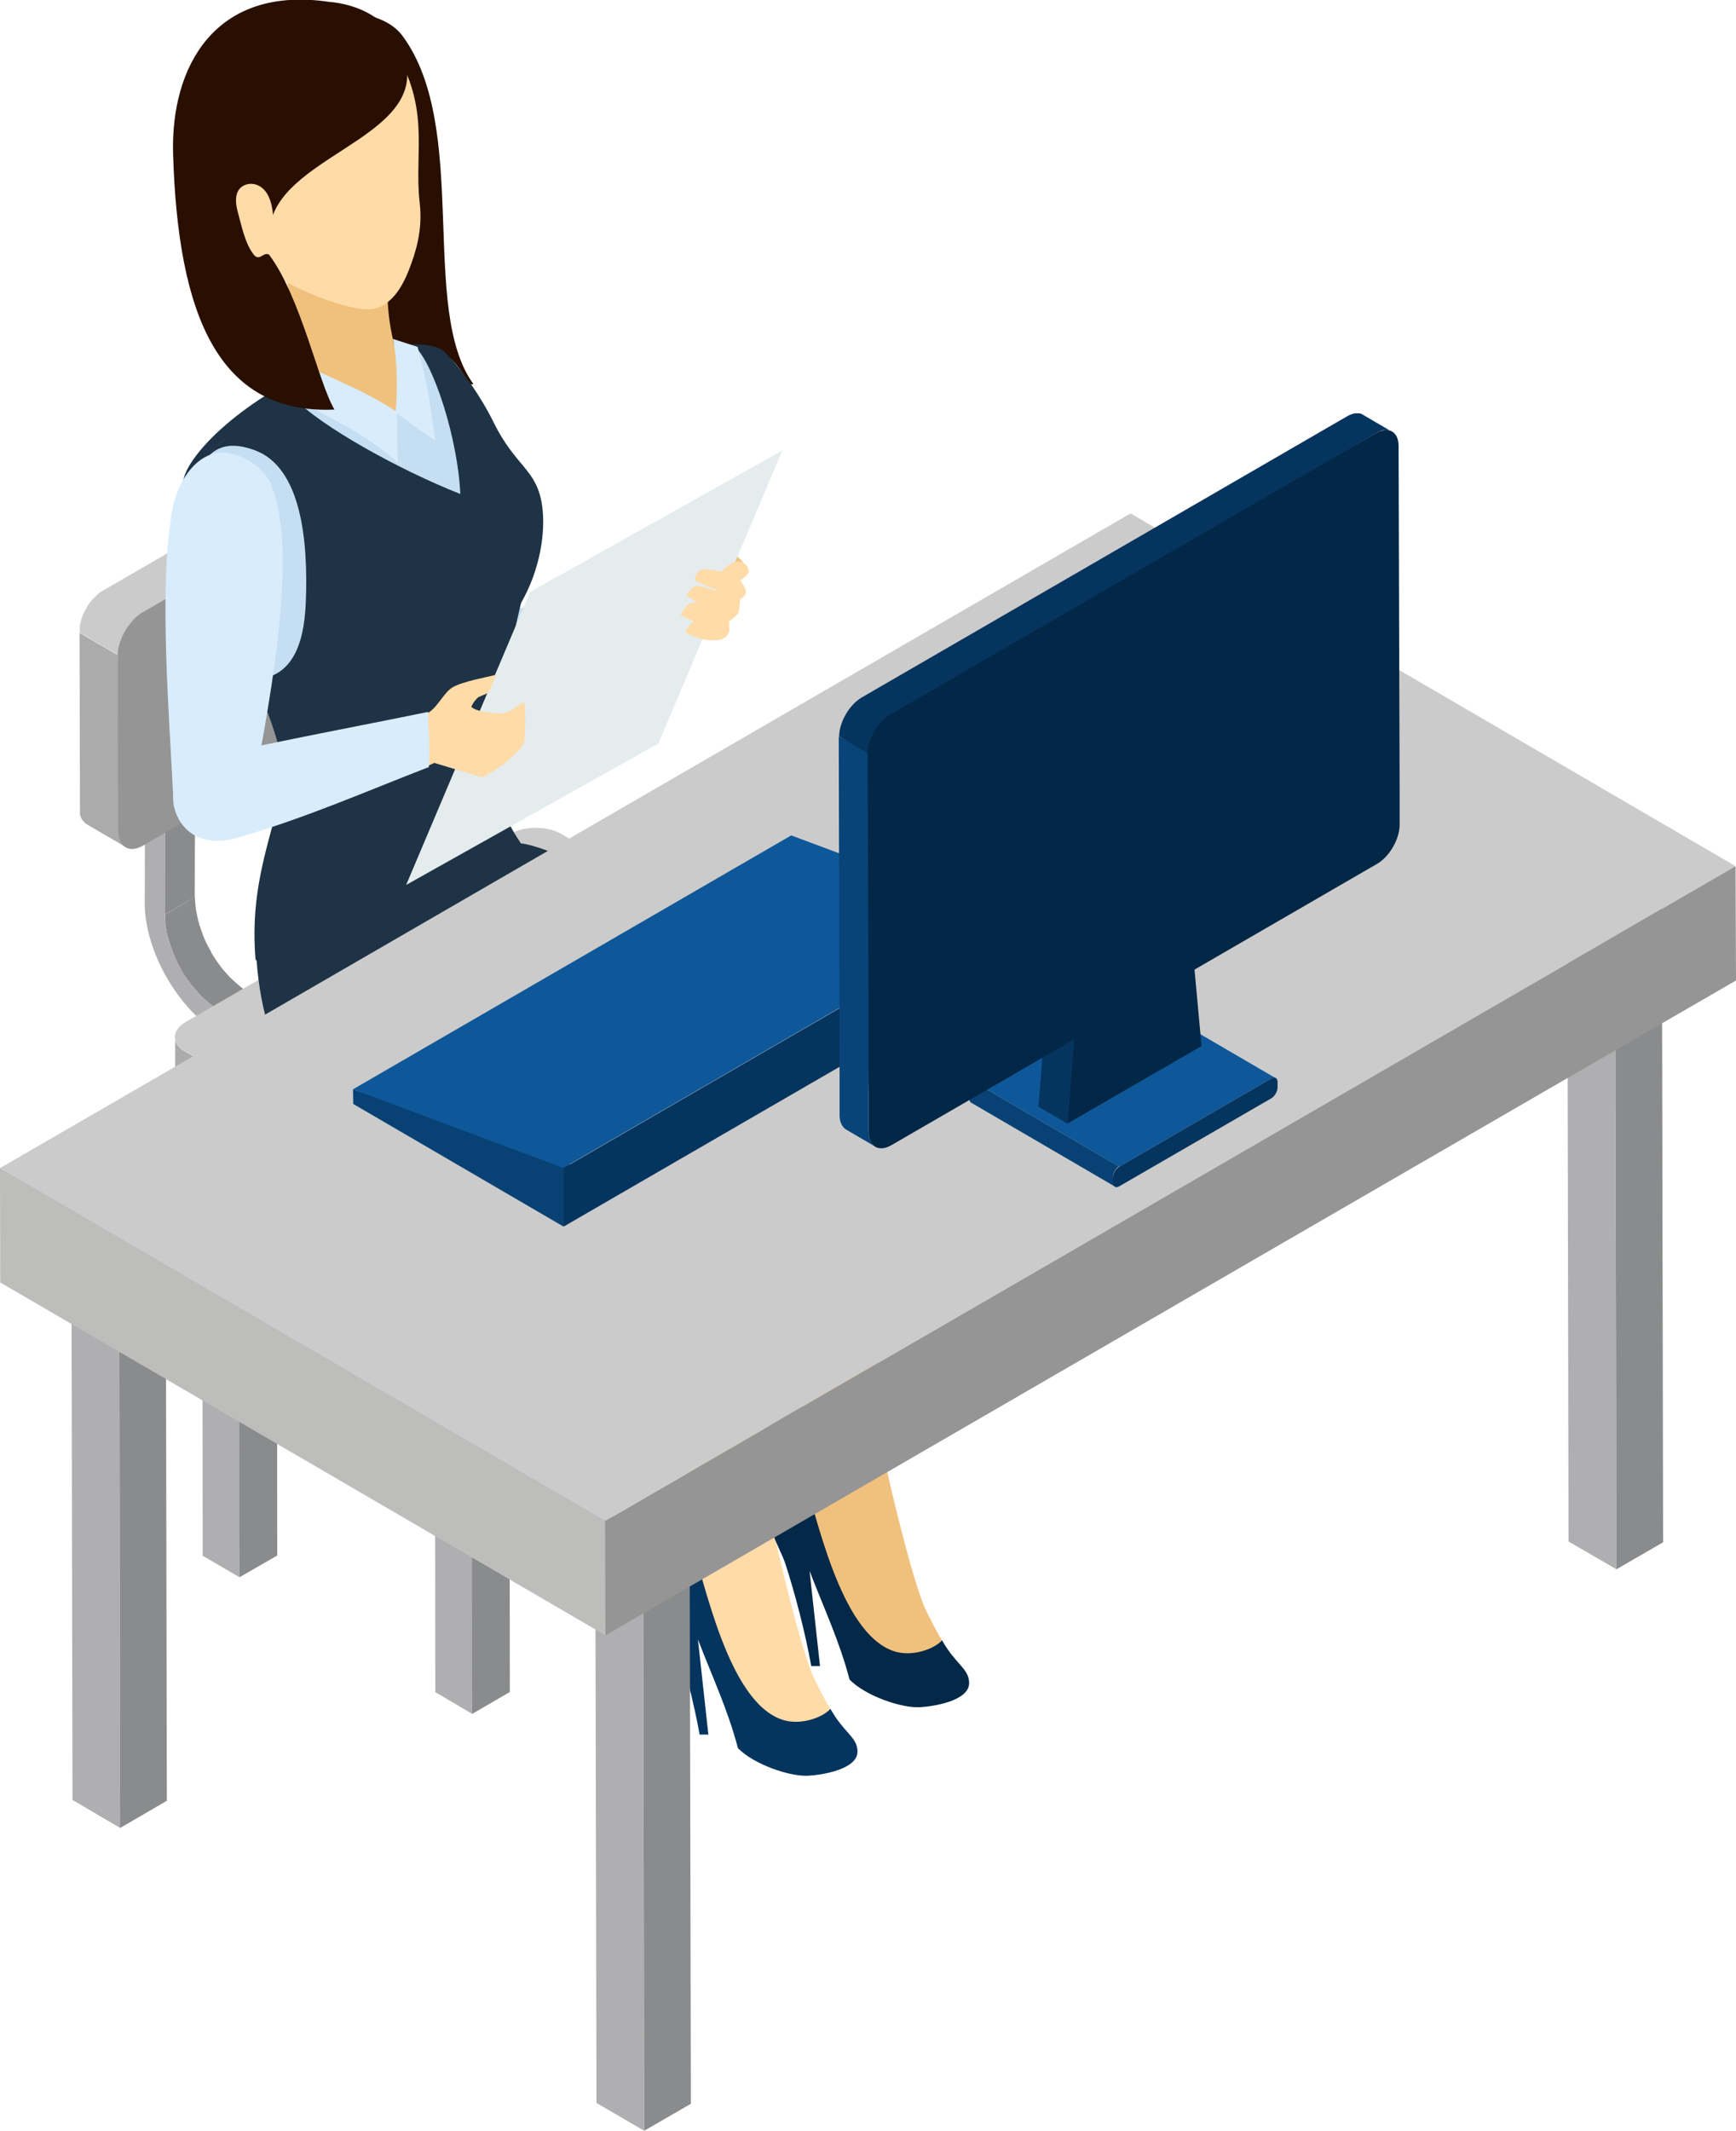 <svg width="75" height="92" viewBox="0 0 75 92" fill="none" xmlns="http://www.w3.org/2000/svg">
<g clip-path="url(#clip0_1022_9772)">
<path fill-rule="evenodd" clip-rule="evenodd" d="M23.611 37.731L23.323 43.911L23.629 52.492L25.258 51.544L25.24 36.793L23.611 37.731Z" fill="#696665"/>
<path fill-rule="evenodd" clip-rule="evenodd" d="M23.612 37.732L22.019 36.803L22.037 51.554L23.63 52.492L23.612 37.732Z" fill="#34312F"/>
<path fill-rule="evenodd" clip-rule="evenodd" d="M10.33 45.454L10.042 51.625L10.348 68.1L11.977 67.162L11.959 44.516L10.33 45.454Z" fill="#8A8B8C"/>
<path fill-rule="evenodd" clip-rule="evenodd" d="M10.33 45.455L8.737 44.525L8.755 67.171L10.348 68.101L10.33 45.455Z" fill="#AFAFB1"/>
<path fill-rule="evenodd" clip-rule="evenodd" d="M33.654 43.631L33.366 49.802L33.681 66.277L35.31 65.329L35.283 42.684L33.654 43.631Z" fill="#8A8B8C"/>
<path fill-rule="evenodd" clip-rule="evenodd" d="M33.654 43.632L32.061 42.703L32.079 65.349L33.681 66.278L33.654 43.632Z" fill="#AFAFB1"/>
<path fill-rule="evenodd" clip-rule="evenodd" d="M20.381 51.346L20.084 57.527L20.399 74.001L22.027 73.054L22 50.408L20.381 51.346Z" fill="#8A8B8C"/>
<path fill-rule="evenodd" clip-rule="evenodd" d="M20.381 51.345L18.78 50.416L18.807 73.062L20.399 74L20.381 51.345Z" fill="#AFAFB1"/>
<path fill-rule="evenodd" clip-rule="evenodd" d="M22.01 51.896L23.305 51.138L23.314 50.137L22.019 50.895L22.01 51.896Z" fill="#367C83"/>
<path fill-rule="evenodd" clip-rule="evenodd" d="M7.154 39.959C7.136 39.797 7.127 39.644 7.127 39.49L8.423 38.732C8.423 38.913 8.441 39.093 8.468 39.283C8.468 39.31 8.477 39.337 8.486 39.373C8.513 39.544 8.558 39.725 8.603 39.896C8.603 39.914 8.612 39.932 8.621 39.95C8.684 40.14 8.747 40.329 8.828 40.519C8.828 40.519 8.828 40.519 8.828 40.528C8.909 40.717 9.008 40.907 9.116 41.087C9.116 41.087 9.116 41.096 9.116 41.105C9.215 41.286 9.332 41.457 9.449 41.62C9.458 41.638 9.476 41.647 9.485 41.665C9.593 41.818 9.71 41.953 9.836 42.089C9.863 42.116 9.89 42.143 9.917 42.179C10.016 42.278 10.115 42.368 10.223 42.459C10.268 42.495 10.312 42.54 10.367 42.585C10.511 42.702 10.663 42.81 10.816 42.901L9.521 43.659C9.368 43.568 9.215 43.46 9.071 43.343C9.026 43.307 8.981 43.262 8.927 43.217C8.855 43.153 8.783 43.099 8.72 43.036C8.684 43.009 8.657 42.973 8.63 42.937C8.603 42.91 8.576 42.883 8.549 42.847C8.522 42.81 8.486 42.783 8.459 42.747C8.396 42.666 8.324 42.594 8.261 42.513C8.234 42.486 8.216 42.45 8.198 42.422C8.189 42.404 8.18 42.395 8.162 42.377C8.144 42.35 8.117 42.323 8.099 42.296C8.054 42.224 8 42.161 7.955 42.089C7.91 42.017 7.874 41.953 7.829 41.881C7.829 41.881 7.829 41.872 7.82 41.863C7.82 41.863 7.82 41.854 7.82 41.845C7.784 41.791 7.757 41.737 7.721 41.674C7.685 41.602 7.649 41.538 7.613 41.466C7.586 41.403 7.559 41.34 7.532 41.277C7.532 41.277 7.532 41.277 7.532 41.268C7.532 41.268 7.532 41.268 7.532 41.259C7.496 41.187 7.469 41.114 7.442 41.042C7.415 40.97 7.388 40.889 7.361 40.817C7.352 40.781 7.334 40.744 7.325 40.699C7.325 40.681 7.316 40.663 7.307 40.654C7.307 40.627 7.289 40.6 7.28 40.573C7.253 40.483 7.235 40.383 7.208 40.293C7.199 40.239 7.19 40.185 7.181 40.131C7.181 40.104 7.172 40.077 7.163 40.041C7.163 40.014 7.154 39.986 7.145 39.959H7.154Z" fill="#8A8B8C"/>
<path fill-rule="evenodd" clip-rule="evenodd" d="M7.117 39.49L8.413 38.741L8.449 25.217L7.153 25.975L7.117 39.49Z" fill="#8A8B8C"/>
<path fill-rule="evenodd" clip-rule="evenodd" d="M7.153 25.975L8.449 25.217L7.585 24.721L6.29 25.47L7.153 25.975Z" fill="#46AAB4"/>
<path fill-rule="evenodd" clip-rule="evenodd" d="M10.816 42.9L23.314 50.136L22.019 50.894L9.52 43.658L10.816 42.9Z" fill="#46AAB4"/>
<path fill-rule="evenodd" clip-rule="evenodd" d="M6.289 25.471L7.162 25.976L7.126 39.491C7.126 41.016 8.197 42.884 9.529 43.66L22.027 50.895V51.897L9.52 44.661C7.711 43.614 6.253 41.079 6.253 38.995L6.289 25.48V25.471Z" fill="#AFAFB1"/>
<path fill-rule="evenodd" clip-rule="evenodd" d="M18.311 34.024C18.293 33.861 18.284 33.708 18.284 33.555L19.58 32.797C19.58 32.977 19.598 33.158 19.625 33.347C19.625 33.374 19.634 33.401 19.643 33.438C19.67 33.609 19.715 33.789 19.76 33.961C19.76 33.979 19.769 33.997 19.778 34.006C19.832 34.195 19.904 34.385 19.985 34.574C19.985 34.574 19.985 34.574 19.985 34.583C20.066 34.773 20.165 34.962 20.273 35.143C20.273 35.143 20.273 35.152 20.273 35.161C20.372 35.341 20.489 35.513 20.606 35.675C20.615 35.693 20.633 35.702 20.642 35.72C20.75 35.873 20.867 36.009 20.993 36.144C21.02 36.171 21.047 36.198 21.074 36.234C21.173 36.334 21.272 36.424 21.38 36.514C21.425 36.55 21.47 36.595 21.524 36.64C21.668 36.758 21.821 36.866 21.974 36.956L20.678 37.714C20.525 37.624 20.372 37.516 20.228 37.398C20.183 37.362 20.138 37.317 20.084 37.272C20.012 37.209 19.94 37.155 19.877 37.092C19.841 37.064 19.814 37.028 19.787 36.992C19.76 36.965 19.733 36.938 19.706 36.902C19.679 36.866 19.643 36.839 19.616 36.803C19.553 36.722 19.481 36.649 19.418 36.568C19.391 36.541 19.373 36.505 19.355 36.478C19.346 36.46 19.328 36.451 19.319 36.433C19.301 36.406 19.274 36.379 19.256 36.352C19.211 36.279 19.157 36.216 19.112 36.144C19.067 36.081 19.031 36.009 18.986 35.937C18.986 35.937 18.986 35.928 18.977 35.919C18.977 35.919 18.977 35.91 18.977 35.901C18.941 35.846 18.914 35.792 18.878 35.729C18.842 35.657 18.806 35.594 18.77 35.522C18.743 35.458 18.716 35.395 18.689 35.332C18.689 35.332 18.689 35.332 18.689 35.323C18.689 35.323 18.689 35.323 18.689 35.314C18.653 35.242 18.626 35.17 18.599 35.098C18.572 35.025 18.545 34.944 18.518 34.872C18.509 34.836 18.491 34.8 18.482 34.764C18.482 34.746 18.473 34.728 18.464 34.719C18.464 34.692 18.446 34.664 18.437 34.637C18.41 34.547 18.392 34.457 18.365 34.358C18.356 34.304 18.347 34.249 18.338 34.195C18.338 34.168 18.329 34.141 18.32 34.105C18.32 34.078 18.311 34.051 18.302 34.024H18.311Z" fill="#8A8B8C"/>
<path fill-rule="evenodd" clip-rule="evenodd" d="M18.285 33.554L19.58 32.797L19.616 19.281L18.32 20.039L18.285 33.554Z" fill="#8A8B8C"/>
<path fill-rule="evenodd" clip-rule="evenodd" d="M18.32 20.038L19.616 19.281L18.743 18.775L17.457 19.533L18.32 20.038Z" fill="#46AAB4"/>
<path fill-rule="evenodd" clip-rule="evenodd" d="M21.974 36.965L34.473 44.201L33.177 44.959L20.678 37.723L21.974 36.965Z" fill="#46AAB4"/>
<path fill-rule="evenodd" clip-rule="evenodd" d="M17.457 19.533L18.321 20.038L18.285 33.554C18.285 35.079 19.355 36.946 20.678 37.722L33.177 44.958V45.959L20.678 38.724C18.87 37.677 17.412 35.142 17.412 33.058L17.448 19.542L17.457 19.533Z" fill="#AFAFB1"/>
<path fill-rule="evenodd" clip-rule="evenodd" d="M7.558 44.777C7.558 44.831 7.567 44.886 7.585 44.94C7.585 44.94 7.585 44.949 7.585 44.958C7.603 45.003 7.63 45.057 7.657 45.102C7.657 45.102 7.666 45.12 7.675 45.129C7.711 45.174 7.747 45.219 7.801 45.264C7.828 45.292 7.873 45.319 7.909 45.346C7.945 45.364 7.972 45.391 8.008 45.409L20.129 52.473V54.422L8.017 47.358C8.017 47.358 8.008 47.358 7.999 47.349C7.972 47.331 7.945 47.313 7.918 47.295C7.882 47.267 7.846 47.24 7.81 47.213C7.81 47.213 7.81 47.213 7.801 47.213C7.765 47.177 7.729 47.15 7.702 47.114C7.702 47.114 7.693 47.096 7.684 47.087C7.684 47.087 7.675 47.069 7.666 47.06C7.657 47.042 7.648 47.033 7.639 47.015C7.621 46.988 7.612 46.952 7.594 46.925C7.594 46.925 7.594 46.925 7.594 46.916C7.594 46.916 7.594 46.907 7.594 46.898C7.594 46.88 7.585 46.861 7.576 46.843C7.576 46.816 7.567 46.78 7.567 46.753V44.795L7.558 44.777Z" fill="#ABABAB"/>
<path fill-rule="evenodd" clip-rule="evenodd" d="M20.597 52.644C20.597 52.644 20.642 52.653 20.669 52.662C20.84 52.698 21.02 52.725 21.2 52.725C21.2 52.725 21.209 52.725 21.218 52.725C21.407 52.725 21.596 52.707 21.776 52.662C21.776 52.662 21.785 52.662 21.794 52.662C21.974 52.617 22.145 52.554 22.298 52.473L36.353 44.335C36.65 44.163 36.803 43.929 36.803 43.703V45.652C36.803 45.877 36.659 46.112 36.362 46.283L22.307 54.422C22.235 54.458 22.163 54.494 22.082 54.53C22.019 54.557 21.956 54.575 21.893 54.593C21.866 54.593 21.83 54.611 21.803 54.62C21.803 54.62 21.794 54.62 21.785 54.62C21.767 54.62 21.758 54.62 21.74 54.629C21.686 54.638 21.641 54.647 21.587 54.656C21.533 54.656 21.488 54.665 21.434 54.674C21.38 54.674 21.335 54.674 21.281 54.674C21.263 54.674 21.245 54.674 21.218 54.674H21.2C21.2 54.674 21.146 54.674 21.119 54.674C21.065 54.674 21.002 54.674 20.948 54.665C20.885 54.665 20.813 54.647 20.75 54.638C20.723 54.638 20.696 54.62 20.669 54.62C20.642 54.62 20.624 54.611 20.597 54.602C20.552 54.593 20.507 54.584 20.462 54.566C20.345 54.53 20.228 54.476 20.129 54.422V52.473C20.264 52.554 20.426 52.608 20.588 52.653L20.597 52.644Z" fill="#959595"/>
<path fill-rule="evenodd" clip-rule="evenodd" d="M8.008 44.137C7.405 44.489 7.405 45.049 8.008 45.401L20.129 52.465C20.723 52.808 21.695 52.817 22.297 52.465L36.352 44.327C36.955 43.984 36.955 43.416 36.352 43.064L24.232 35.999C23.638 35.657 22.657 35.657 22.063 35.999L8.008 44.137Z" fill="#CCCBCB"/>
<path fill-rule="evenodd" clip-rule="evenodd" d="M5.093 28.311L5.111 35.881C5.111 35.962 5.111 36.044 5.129 36.116C5.147 36.188 5.165 36.251 5.192 36.305C5.21 36.341 5.237 36.377 5.255 36.404C5.3 36.468 5.354 36.531 5.426 36.567L3.752 35.593C3.689 35.556 3.635 35.493 3.581 35.43C3.581 35.43 3.563 35.421 3.563 35.412C3.545 35.385 3.536 35.367 3.518 35.34C3.518 35.322 3.5 35.304 3.491 35.286C3.491 35.268 3.482 35.25 3.473 35.232C3.473 35.214 3.464 35.196 3.455 35.178C3.455 35.178 3.455 35.159 3.455 35.15C3.455 35.15 3.455 35.132 3.455 35.123C3.455 35.105 3.455 35.087 3.455 35.069C3.455 35.051 3.455 35.033 3.455 35.015C3.455 34.997 3.455 34.979 3.455 34.961C3.455 34.943 3.455 34.925 3.455 34.907L3.437 27.328L5.111 28.302L5.093 28.311Z" fill="#ABABAB"/>
<path fill-rule="evenodd" clip-rule="evenodd" d="M5.759 26.769C5.696 26.841 5.633 26.913 5.579 26.985C5.525 27.067 5.471 27.139 5.426 27.229C5.426 27.229 5.426 27.229 5.426 27.238C5.381 27.319 5.336 27.41 5.3 27.491C5.264 27.581 5.228 27.671 5.201 27.761C5.174 27.852 5.156 27.942 5.138 28.032C5.12 28.122 5.12 28.212 5.12 28.294L3.447 27.319C3.447 27.319 3.447 27.283 3.447 27.274C3.447 27.256 3.447 27.238 3.447 27.22C3.447 27.202 3.447 27.184 3.447 27.166C3.447 27.148 3.447 27.13 3.447 27.112C3.447 27.094 3.447 27.076 3.447 27.058C3.447 27.058 3.447 27.022 3.456 27.003C3.456 26.985 3.456 26.967 3.465 26.949C3.465 26.931 3.465 26.913 3.474 26.895C3.474 26.877 3.483 26.859 3.492 26.841C3.492 26.823 3.492 26.814 3.501 26.796C3.501 26.796 3.501 26.796 3.501 26.787C3.501 26.769 3.51 26.751 3.519 26.733C3.519 26.715 3.528 26.697 3.537 26.679C3.537 26.661 3.546 26.643 3.555 26.625C3.555 26.607 3.573 26.588 3.573 26.57C3.573 26.552 3.582 26.543 3.591 26.534C3.591 26.534 3.591 26.534 3.591 26.525C3.591 26.507 3.608 26.489 3.618 26.471C3.618 26.453 3.635 26.435 3.644 26.417C3.653 26.399 3.662 26.372 3.68 26.354C3.689 26.336 3.707 26.309 3.716 26.291C3.716 26.291 3.716 26.291 3.716 26.273C3.716 26.273 3.716 26.264 3.725 26.255C3.752 26.21 3.779 26.165 3.806 26.128C3.824 26.092 3.851 26.065 3.869 26.038C3.887 26.02 3.905 25.993 3.914 25.975C3.923 25.957 3.941 25.939 3.959 25.921C3.977 25.903 3.986 25.885 4.004 25.876C4.022 25.858 4.031 25.84 4.049 25.831C4.058 25.822 4.076 25.804 4.085 25.794C4.103 25.776 4.112 25.767 4.13 25.749C4.148 25.731 4.166 25.722 4.175 25.704C4.193 25.686 4.211 25.677 4.22 25.659C4.22 25.659 4.238 25.65 4.247 25.641C4.247 25.641 4.256 25.632 4.265 25.623C4.283 25.614 4.301 25.596 4.31 25.587C4.328 25.578 4.337 25.56 4.355 25.551C4.373 25.542 4.382 25.533 4.4 25.524C4.418 25.515 4.427 25.506 4.445 25.497C4.445 25.497 4.445 25.497 4.454 25.497L18.5 17.359C18.5 17.359 18.527 17.35 18.537 17.341C18.555 17.341 18.564 17.323 18.581 17.314C18.599 17.314 18.608 17.296 18.627 17.296C18.645 17.296 18.654 17.287 18.672 17.277C18.689 17.277 18.698 17.268 18.716 17.259C18.716 17.259 18.716 17.259 18.726 17.259C18.735 17.259 18.744 17.259 18.762 17.25C18.779 17.25 18.788 17.25 18.806 17.241C18.825 17.241 18.834 17.241 18.852 17.232C18.869 17.232 18.887 17.232 18.896 17.232C18.905 17.232 18.923 17.232 18.932 17.232C18.932 17.232 18.932 17.232 18.941 17.232C18.959 17.232 18.977 17.232 18.995 17.232C19.013 17.232 19.031 17.232 19.049 17.232C19.067 17.232 19.094 17.232 19.112 17.241C19.139 17.241 19.157 17.25 19.184 17.259C19.211 17.268 19.247 17.287 19.274 17.296L20.957 18.27C20.912 18.243 20.858 18.225 20.795 18.207C20.741 18.198 20.678 18.189 20.615 18.198C20.552 18.198 20.48 18.216 20.417 18.243C20.345 18.27 20.273 18.297 20.201 18.342L6.155 26.48C6.083 26.525 6.011 26.57 5.939 26.634C5.867 26.688 5.804 26.751 5.741 26.823L5.759 26.769Z" fill="#CCCBCB"/>
<path fill-rule="evenodd" clip-rule="evenodd" d="M6.182 26.427L20.228 18.289C20.831 17.937 21.317 18.226 21.317 18.912L21.335 26.481C21.335 27.167 20.849 28.015 20.246 28.367L6.191 36.505C5.588 36.857 5.102 36.568 5.102 35.883L5.084 28.313C5.084 27.627 5.57 26.779 6.173 26.427H6.182Z" fill="#959595"/>
<path fill-rule="evenodd" clip-rule="evenodd" d="M13.363 0.524C15.342 0.389 16.755 0.669 17.412 1.58C20.309 5.559 18.105 13.354 20.453 16.584L16.449 17.017L10.834 6.533L13.363 0.533V0.524Z" fill="#290F01"/>
<path fill-rule="evenodd" clip-rule="evenodd" d="M12.021 16.745C9.007 18.486 7.18 20.841 8.161 21.419C9.142 21.987 12.372 21.04 15.387 19.289C18.401 17.548 20.057 15.671 19.076 15.094C18.095 14.526 15.036 14.995 12.021 16.745Z" fill="#1E3345"/>
<path fill-rule="evenodd" clip-rule="evenodd" d="M30.541 23.35L30.082 24.134C30.082 24.134 29.992 24.856 29.992 24.892C29.992 24.928 31.053 25.641 31.053 25.641C31.053 25.641 31.512 25.307 31.566 25.271C32.871 24.243 31.755 23.972 30.541 23.359V23.35Z" fill="#F0C17D"/>
<path fill-rule="evenodd" clip-rule="evenodd" d="M28.497 27.788C28.029 26.94 27.903 25.822 27.858 25.172C25.024 25.659 17.87 26.489 19.508 29.773C20.714 32.191 26.634 28.645 28.497 27.779V27.788Z" fill="#C6DEF2"/>
<path fill-rule="evenodd" clip-rule="evenodd" d="M11.832 10.44C12.075 11.369 13.155 13.435 12.408 15.934L17.951 18.785L17.492 16.466C16.844 14.481 16.61 13.263 16.817 11.396L11.823 10.44H11.832Z" fill="#F0C17D"/>
<path fill-rule="evenodd" clip-rule="evenodd" d="M16.791 1.768C18.689 4.555 17.87 6.477 18.131 8.751C18.275 9.96 17.942 10.943 17.672 11.638C17.285 12.639 16.817 13.127 16.233 13.316C15.117 13.668 10.429 11.665 10.078 10.131L8.692 4.195L16.791 1.768Z" fill="#FFDBA7"/>
<path fill-rule="evenodd" clip-rule="evenodd" d="M12.381 15.248C12.21 15.753 12.489 16.421 12.282 16.827C11.742 17.828 10.582 18.343 9.592 19.082C7.036 20.995 9.493 25.804 11.166 28.98C12.12 30.784 12.39 32.228 12.516 33.365C12.606 34.15 12.687 34.763 12.399 35.53C8.143 46.691 21.505 53.52 23.719 45.599C24.349 43.343 23.998 40.122 21.865 35.259C21.091 33.5 21.649 27.473 22.081 25.723C22.891 24.315 23.053 22.872 22.891 21.726C22.666 20.129 22.063 20.21 21.101 18.27C20.543 17.134 20.174 16.186 19.544 15.555C19.112 15.113 18.068 15.194 17.222 14.986C17.33 15.708 17.375 16.998 17.15 17.855C16.529 17.449 13.704 16.177 12.381 15.248Z" fill="#C6DEF2"/>
<path fill-rule="evenodd" clip-rule="evenodd" d="M37.18 48.278C37.945 53.357 37.81 58.428 38.287 63.706L36.218 66.178C34.283 58.356 32.114 54.205 31.817 49.64C31.646 46.988 31.494 45.273 31.314 43.974C30.855 39.418 36.604 44.443 37.18 48.287V48.278Z" fill="#F0C17D"/>
<path fill-rule="evenodd" clip-rule="evenodd" d="M32.115 45.554C32.448 47.954 31.962 49.217 32.232 51.003C32.997 56.083 32.862 61.153 33.339 66.431L31.269 68.903C29.335 61.081 27.166 56.931 26.869 52.357C26.707 49.948 26.572 48.315 26.419 47.061C24.997 35.702 31.602 40.483 32.115 45.545V45.554Z" fill="#FFDBA7"/>
<path fill-rule="evenodd" clip-rule="evenodd" d="M11.085 41.467C11.247 43.623 11.859 46.15 13.578 47.53C16.61 49.975 22.423 49.217 26.904 52.565C30.953 50.715 35.794 48.108 37.828 46.511C37.288 45.184 36.829 43.858 35.489 43.055C33.194 41.693 24.664 36.64 22.504 36.415C22.297 36.108 22.117 35.81 21.982 35.531L22.045 35.476C20.983 33.058 21.946 28.367 22.513 26.03C23.323 24.623 23.584 22.989 23.422 21.844C23.197 20.247 22.297 20.193 21.334 18.253C20.776 17.116 19.949 15.952 19.328 15.321C19.04 15.023 18.509 15.005 17.933 14.969C18.761 15.763 19.787 19.002 19.886 21.329C17.303 20.31 13.866 18.424 12.66 17.152C12.372 16.845 12.291 17.152 12.093 16.945C10.861 17.892 10.645 18.289 9.583 19.083C9.304 19.29 9.088 19.525 8.926 19.796C9.349 19.272 9.979 19.065 10.995 19.435C13.011 20.166 13.326 23.323 13.209 26.057C13.128 27.934 12.561 29.26 10.995 29.341C11.76 31.182 12.363 32.797 12.183 33.861C11.823 36.018 10.761 38.102 11.04 41.431C11.059 41.449 11.068 41.458 11.085 41.476V41.467Z" fill="#1E3345"/>
<path fill-rule="evenodd" clip-rule="evenodd" d="M11.653 20.787C13.083 23.854 11.41 31.343 10.798 34.97L8.071 35.529C8.071 35.349 7.513 34.961 7.504 34.78C7.324 31 6.839 25.397 7.441 22.023C7.693 20.624 8.602 19.514 9.628 19.541C10.384 19.559 11.329 20.119 11.635 20.787H11.653Z" fill="#D8ECFC"/>
<path fill-rule="evenodd" clip-rule="evenodd" d="M12.238 15.248C13.938 16.25 15.495 16.683 17.142 17.783L17.186 19.976C15.378 18.397 13.992 18.018 11.968 16.728L12.238 15.257V15.248Z" fill="#D8ECFC"/>
<path fill-rule="evenodd" clip-rule="evenodd" d="M11.797 9.302C11.698 7.985 10.987 7.877 10.672 7.958C10.177 8.093 10.114 8.58 10.276 9.167C10.429 9.699 10.573 10.493 10.951 10.98C11.212 11.323 11.383 10.845 11.626 10.998C13.012 12.857 13.768 16.565 14.451 17.684C9.403 17.909 7.685 13.543 7.478 6.641C7.37 2.869 9.295 -0.649 14.226 0.081C15.315 0.172 16.836 0.695 17.43 2.337C18.645 5.711 12.823 6.541 11.788 9.293L11.797 9.302Z" fill="#290F01"/>
<path fill-rule="evenodd" clip-rule="evenodd" d="M16.98 14.635C17.088 15.185 17.223 16.277 17.088 17.82C17.655 18.172 18.213 18.686 18.807 19.002C18.573 17.305 18.474 16.629 18.042 14.978L16.98 14.635Z" fill="#D8ECFC"/>
<path fill-rule="evenodd" clip-rule="evenodd" d="M22.901 25.559L33.798 19.451L28.444 32.1L17.547 38.209L22.901 25.559Z" fill="#E4ECED"/>
<path fill-rule="evenodd" clip-rule="evenodd" d="M18.285 30.856C18.834 30.757 19.122 29.909 19.572 29.665C20.022 29.413 21.074 29.232 21.434 29.133L21.128 29.873C20.984 30.008 20.724 30.035 20.607 30.152C20.498 30.279 20.418 30.369 20.364 30.522C20.57 30.712 21.047 30.748 21.281 30.784C22.055 30.892 22.154 30.567 22.658 30.297C22.685 30.522 22.703 31.118 22.676 31.623C22.658 32.029 22.676 32.128 22.379 32.426C21.974 32.85 21.569 33.184 20.831 33.563L18.762 32.94L17.952 33.319L18.303 30.865L18.285 30.856Z" fill="#FFDBA7"/>
<path fill-rule="evenodd" clip-rule="evenodd" d="M9.322 32.615C12.444 31.911 15.144 31.424 18.491 30.738C18.527 31.613 18.572 32.146 18.527 33.12C15.747 34.194 13.317 35.276 10.303 36.161C8.701 36.63 7.855 35.872 7.576 35.033C7.27 34.104 7.693 32.976 9.313 32.606L9.322 32.615Z" fill="#D8ECFC"/>
<path fill-rule="evenodd" clip-rule="evenodd" d="M31.98 25.064C32.322 25.533 32.331 25.677 31.881 25.93C31.557 26.119 31.251 26.173 30.909 26.228C30.45 26.309 30.504 26.219 30.055 25.975L29.641 25.704C30.037 25.172 30.046 25.235 30.873 25.506L31.98 25.055V25.064Z" fill="#FFDBA7"/>
<path fill-rule="evenodd" clip-rule="evenodd" d="M31.98 25.857C31.944 26.209 31.944 26.354 31.898 26.462C31.854 26.561 31.521 26.841 31.359 26.931C31.161 27.03 30.936 27.021 30.729 27.003C30.576 26.985 30.468 26.976 30.378 26.958C30.054 26.895 29.694 26.706 29.397 26.561C29.847 25.776 29.91 26.011 30.837 26.227L31.98 25.857Z" fill="#FFDBA7"/>
<path fill-rule="evenodd" clip-rule="evenodd" d="M31.494 26.625C31.476 26.923 31.53 27.202 31.494 27.293C31.458 27.374 31.395 27.491 31.26 27.563C31.089 27.654 30.909 27.654 30.738 27.645C30.603 27.645 30.522 27.627 30.441 27.617C30.162 27.572 29.857 27.428 29.596 27.311C29.947 26.634 30.009 26.832 30.792 26.986L31.494 26.625Z" fill="#FFDBA7"/>
<path fill-rule="evenodd" clip-rule="evenodd" d="M32.349 24.622C32.367 24.767 32.223 24.884 32.016 25.037C31.71 25.254 31.521 25.398 31.35 25.452C30.954 25.57 30.378 25.227 30.018 25.064C30.081 24.469 30.459 24.541 31.152 24.676C31.368 24.487 31.701 24.153 32.007 24.261C32.124 24.297 32.313 24.388 32.34 24.631L32.349 24.622Z" fill="#FFDBA7"/>
<path fill-rule="evenodd" clip-rule="evenodd" d="M30.432 48.333C27.445 50.065 25.816 51.924 26.779 52.483C27.75 53.052 30.954 52.104 33.932 50.372C36.92 48.64 38.548 46.79 37.586 46.222C36.614 45.653 33.41 46.601 30.423 48.324L30.432 48.333Z" fill="#1E3345"/>
<path fill-rule="evenodd" clip-rule="evenodd" d="M32.924 63.706C33.221 65.448 34.544 71.222 35.21 72.548C35.516 73.153 35.84 73.847 36.56 74.804C36.56 74.804 35.066 75.661 34.877 75.715C34.688 75.76 31.997 75.327 31.997 75.327C31.997 75.327 30.324 71.15 30.297 70.897C30 68.073 28.506 68.533 29.892 66.223C30.504 65.195 30.171 63.914 30.018 62.795L32.933 63.715L32.924 63.706Z" fill="#FFDBA7"/>
<path fill-rule="evenodd" clip-rule="evenodd" d="M35.876 73.783C36.452 74.812 37.028 74.992 37.046 75.606C37.073 76.409 35.462 76.643 34.922 76.67C34.13 76.716 32.583 76.192 31.881 75.48C31.44 73.801 30.774 72.403 30.153 70.788L30.603 74.893H30.225C29.964 73.431 29.514 71.735 29.118 70.508C28.956 70.021 28.668 69.561 28.614 69.281C28.353 68.09 29.172 67.188 29.766 66.223C30.468 68.397 31.458 73.441 33.77 74.243C34.553 74.523 35.543 74.162 35.876 73.783Z" fill="#05345E"/>
<path fill-rule="evenodd" clip-rule="evenodd" d="M37.748 60.747C38.044 62.489 39.367 68.263 40.033 69.589C40.339 70.194 40.663 70.888 41.383 71.845C41.383 71.845 39.889 72.702 39.7 72.756C39.511 72.801 36.812 72.368 36.812 72.368C36.812 72.368 35.138 68.191 35.111 67.938C34.814 65.114 33.329 65.574 34.706 63.264C35.318 62.236 34.985 60.955 34.832 59.836L37.748 60.756V60.747Z" fill="#F0C17D"/>
<path fill-rule="evenodd" clip-rule="evenodd" d="M40.699 70.824C41.275 71.853 41.851 72.033 41.869 72.647C41.896 73.45 40.285 73.684 39.745 73.711C38.953 73.757 37.406 73.233 36.704 72.52C36.263 70.842 35.597 69.444 34.976 67.829L35.426 71.934H35.048C34.787 70.472 34.337 68.776 33.941 67.549C33.779 67.062 33.501 66.602 33.438 66.322C33.176 65.131 33.995 64.229 34.589 63.264C35.282 65.438 36.281 70.481 38.593 71.284C39.376 71.564 40.366 71.203 40.699 70.824Z" fill="#042847"/>
<path fill-rule="evenodd" clip-rule="evenodd" d="M69.781 39.888L67.711 38.688L67.765 66.557L69.835 67.757L69.781 39.888Z" fill="#AFAFB1"/>
<path fill-rule="evenodd" clip-rule="evenodd" d="M69.781 39.886L69.835 67.756L71.851 66.592L71.797 38.723L69.781 39.886Z" fill="#8A8B8C"/>
<path fill-rule="evenodd" clip-rule="evenodd" d="M5.147 51.057L3.078 49.848L3.132 77.717L5.192 78.926L5.147 51.057Z" fill="#AFAFB1"/>
<path fill-rule="evenodd" clip-rule="evenodd" d="M5.147 51.056L5.192 78.925L7.208 77.753L7.154 49.883L5.147 51.056Z" fill="#8A8B8C"/>
<path fill-rule="evenodd" clip-rule="evenodd" d="M27.418 38.055L25.348 36.855L25.402 55.703L27.472 56.903L27.418 38.055Z" fill="#AFAFB1"/>
<path fill-rule="evenodd" clip-rule="evenodd" d="M27.418 38.054L27.472 56.902L29.487 55.738L29.433 36.891L27.418 38.054Z" fill="#8A8B8C"/>
<path fill-rule="evenodd" clip-rule="evenodd" d="M27.786 66.385L25.716 65.186L25.77 90.8L27.831 92L27.786 66.385Z" fill="#AFAFB1"/>
<path fill-rule="evenodd" clip-rule="evenodd" d="M27.786 66.385L27.831 91.999L29.847 90.835L29.793 65.221L27.786 66.385Z" fill="#8A8B8C"/>
<path fill-rule="evenodd" clip-rule="evenodd" d="M26.5 65.376L0 50.435L0.009 55.371L26.158 70.609L26.5 65.376Z" fill="#BDBDBC"/>
<path fill-rule="evenodd" clip-rule="evenodd" d="M-0.001 50.435L26.148 65.664C42.426 56.245 58.704 46.826 74.981 37.398L48.842 22.168C32.555 31.596 16.286 41.016 -0.001 50.435Z" fill="#CCCBCB"/>
<path fill-rule="evenodd" clip-rule="evenodd" d="M26.14 65.674L26.158 70.609L54.61 54.135L75 42.334L74.982 37.407V37.398L46.53 53.873L26.14 65.674Z" fill="#959595"/>
<path fill-rule="evenodd" clip-rule="evenodd" d="M24.609 50.254L15.251 47.033L15.26 47.665L24.348 52.961L24.609 50.254Z" fill="#084275"/>
<path fill-rule="evenodd" clip-rule="evenodd" d="M15.251 47.032L24.339 50.425C30.647 46.771 36.964 43.117 43.272 39.463L34.183 36.07L15.251 47.032Z" fill="#0E5899"/>
<path fill-rule="evenodd" clip-rule="evenodd" d="M43.281 41.999V39.473C36.973 43.127 30.657 46.781 24.349 50.435V52.961C30.666 49.307 36.973 45.653 43.29 41.999H43.281Z" fill="#05345E"/>
<path fill-rule="evenodd" clip-rule="evenodd" d="M55.023 46.528C55.023 46.528 55.087 46.528 55.105 46.546L48.869 42.91C48.869 42.91 48.869 42.91 48.86 42.91C48.86 42.91 48.851 42.91 48.842 42.91C48.842 42.91 48.833 42.91 48.824 42.91C48.824 42.91 48.815 42.91 48.806 42.91H48.788C48.788 42.91 48.788 42.91 48.779 42.91C48.779 42.91 48.761 42.91 48.752 42.91C48.743 42.91 48.734 42.91 48.725 42.919C48.716 42.919 48.698 42.928 48.689 42.937L42.12 46.736L48.356 50.372L54.925 46.564C54.925 46.564 54.996 46.528 55.023 46.528Z" fill="#0E5899"/>
<path fill-rule="evenodd" clip-rule="evenodd" d="M48.086 50.832C48.086 50.832 48.086 50.742 48.104 50.696C48.113 50.651 48.14 50.606 48.158 50.561C48.158 50.561 48.212 50.48 48.239 50.444C48.275 50.408 48.302 50.381 48.338 50.362L42.102 46.727C42.102 46.727 42.039 46.772 42.012 46.799C42.012 46.799 42.012 46.808 42.003 46.817C42.003 46.817 42.003 46.817 41.994 46.835C41.994 46.835 41.976 46.853 41.976 46.862C41.976 46.862 41.967 46.88 41.958 46.889C41.958 46.889 41.949 46.907 41.94 46.916C41.94 46.916 41.931 46.934 41.922 46.943C41.922 46.943 41.922 46.961 41.913 46.961C41.913 46.961 41.913 46.979 41.904 46.988C41.904 46.988 41.904 47.006 41.895 47.015C41.886 47.024 41.895 47.033 41.886 47.042C41.886 47.042 41.886 47.06 41.877 47.069C41.877 47.069 41.877 47.078 41.877 47.087C41.877 47.087 41.877 47.087 41.877 47.096C41.877 47.105 41.877 47.114 41.877 47.123C41.877 47.133 41.877 47.151 41.877 47.16C41.877 47.178 41.877 47.196 41.877 47.214V47.439C41.877 47.52 41.904 47.584 41.958 47.611L48.194 51.247C48.149 51.22 48.113 51.157 48.113 51.075V50.85L48.086 50.832Z" fill="#084275"/>
<path fill-rule="evenodd" clip-rule="evenodd" d="M55.195 46.718C55.195 46.546 55.069 46.474 54.925 46.565L48.357 50.372C48.204 50.462 48.087 50.67 48.087 50.841V51.067C48.087 51.238 48.213 51.31 48.357 51.22L54.925 47.422C55.069 47.34 55.195 47.124 55.195 46.952V46.727V46.718Z" fill="#05345E"/>
<path fill-rule="evenodd" clip-rule="evenodd" d="M45.153 44.127L44.865 47.79L46.115 48.512L46.403 44.858L45.153 44.127Z" fill="#05345E"/>
<path fill-rule="evenodd" clip-rule="evenodd" d="M51.604 41.845L50.227 41.268L46.403 44.858L46.115 48.513L51.91 45.165L51.604 41.845Z" fill="#032747"/>
<path fill-rule="evenodd" clip-rule="evenodd" d="M37.523 47.168L37.694 32.552L36.236 31.803L36.272 46.446V46.744V48.151C36.272 48.304 36.299 48.431 36.353 48.539C36.407 48.647 36.47 48.719 36.56 48.774L37.81 49.504C37.64 49.405 37.532 49.189 37.523 48.882V47.474V47.177V47.168Z" fill="#084478"/>
<path fill-rule="evenodd" clip-rule="evenodd" d="M59.64 18.604C59.685 18.585 59.739 18.576 59.784 18.567C59.784 18.567 59.784 18.567 59.793 18.567C59.838 18.567 59.892 18.567 59.937 18.567C59.937 18.567 59.937 18.567 59.946 18.567C59.991 18.567 60.036 18.585 60.072 18.604L58.822 17.873C58.822 17.873 58.794 17.864 58.776 17.855C58.758 17.855 58.74 17.846 58.722 17.846C58.714 17.846 58.705 17.846 58.696 17.846C58.696 17.846 58.696 17.846 58.687 17.846C58.687 17.846 58.678 17.846 58.669 17.846C58.651 17.846 58.624 17.846 58.606 17.846C58.588 17.846 58.57 17.846 58.552 17.846C58.552 17.846 58.552 17.846 58.543 17.846C58.516 17.846 58.489 17.855 58.462 17.864C58.444 17.864 58.426 17.873 58.417 17.882C58.408 17.882 58.39 17.882 58.381 17.891C58.372 17.891 58.363 17.891 58.354 17.9C58.309 17.918 58.264 17.936 58.219 17.963L37.226 30.116C36.704 30.423 36.263 31.163 36.254 31.776V31.803L37.505 32.534C37.505 31.893 38.108 31.271 38.621 30.973L59.469 18.694C59.523 18.658 59.577 18.64 59.631 18.613C59.64 18.613 59.658 18.613 59.667 18.604H59.64Z" fill="#05345E"/>
<path fill-rule="evenodd" clip-rule="evenodd" d="M60.423 19.253C60.423 18.91 60.288 18.684 60.081 18.603C59.91 18.54 59.694 18.558 59.451 18.702L38.458 30.855C37.918 31.162 37.486 31.92 37.486 32.542L37.531 47.185V47.483V48.891C37.531 49.504 37.972 49.757 38.503 49.45L59.496 37.297C60.027 36.99 60.468 36.232 60.468 35.61V34.202L60.423 19.271V19.253Z" fill="#032747"/>
</g>
<defs>
<clipPath id="clip0_1022_9772">
<rect width="75" height="92" fill="white" transform="matrix(-1 0 0 1 75 0)"/>
</clipPath>
</defs>
</svg>
